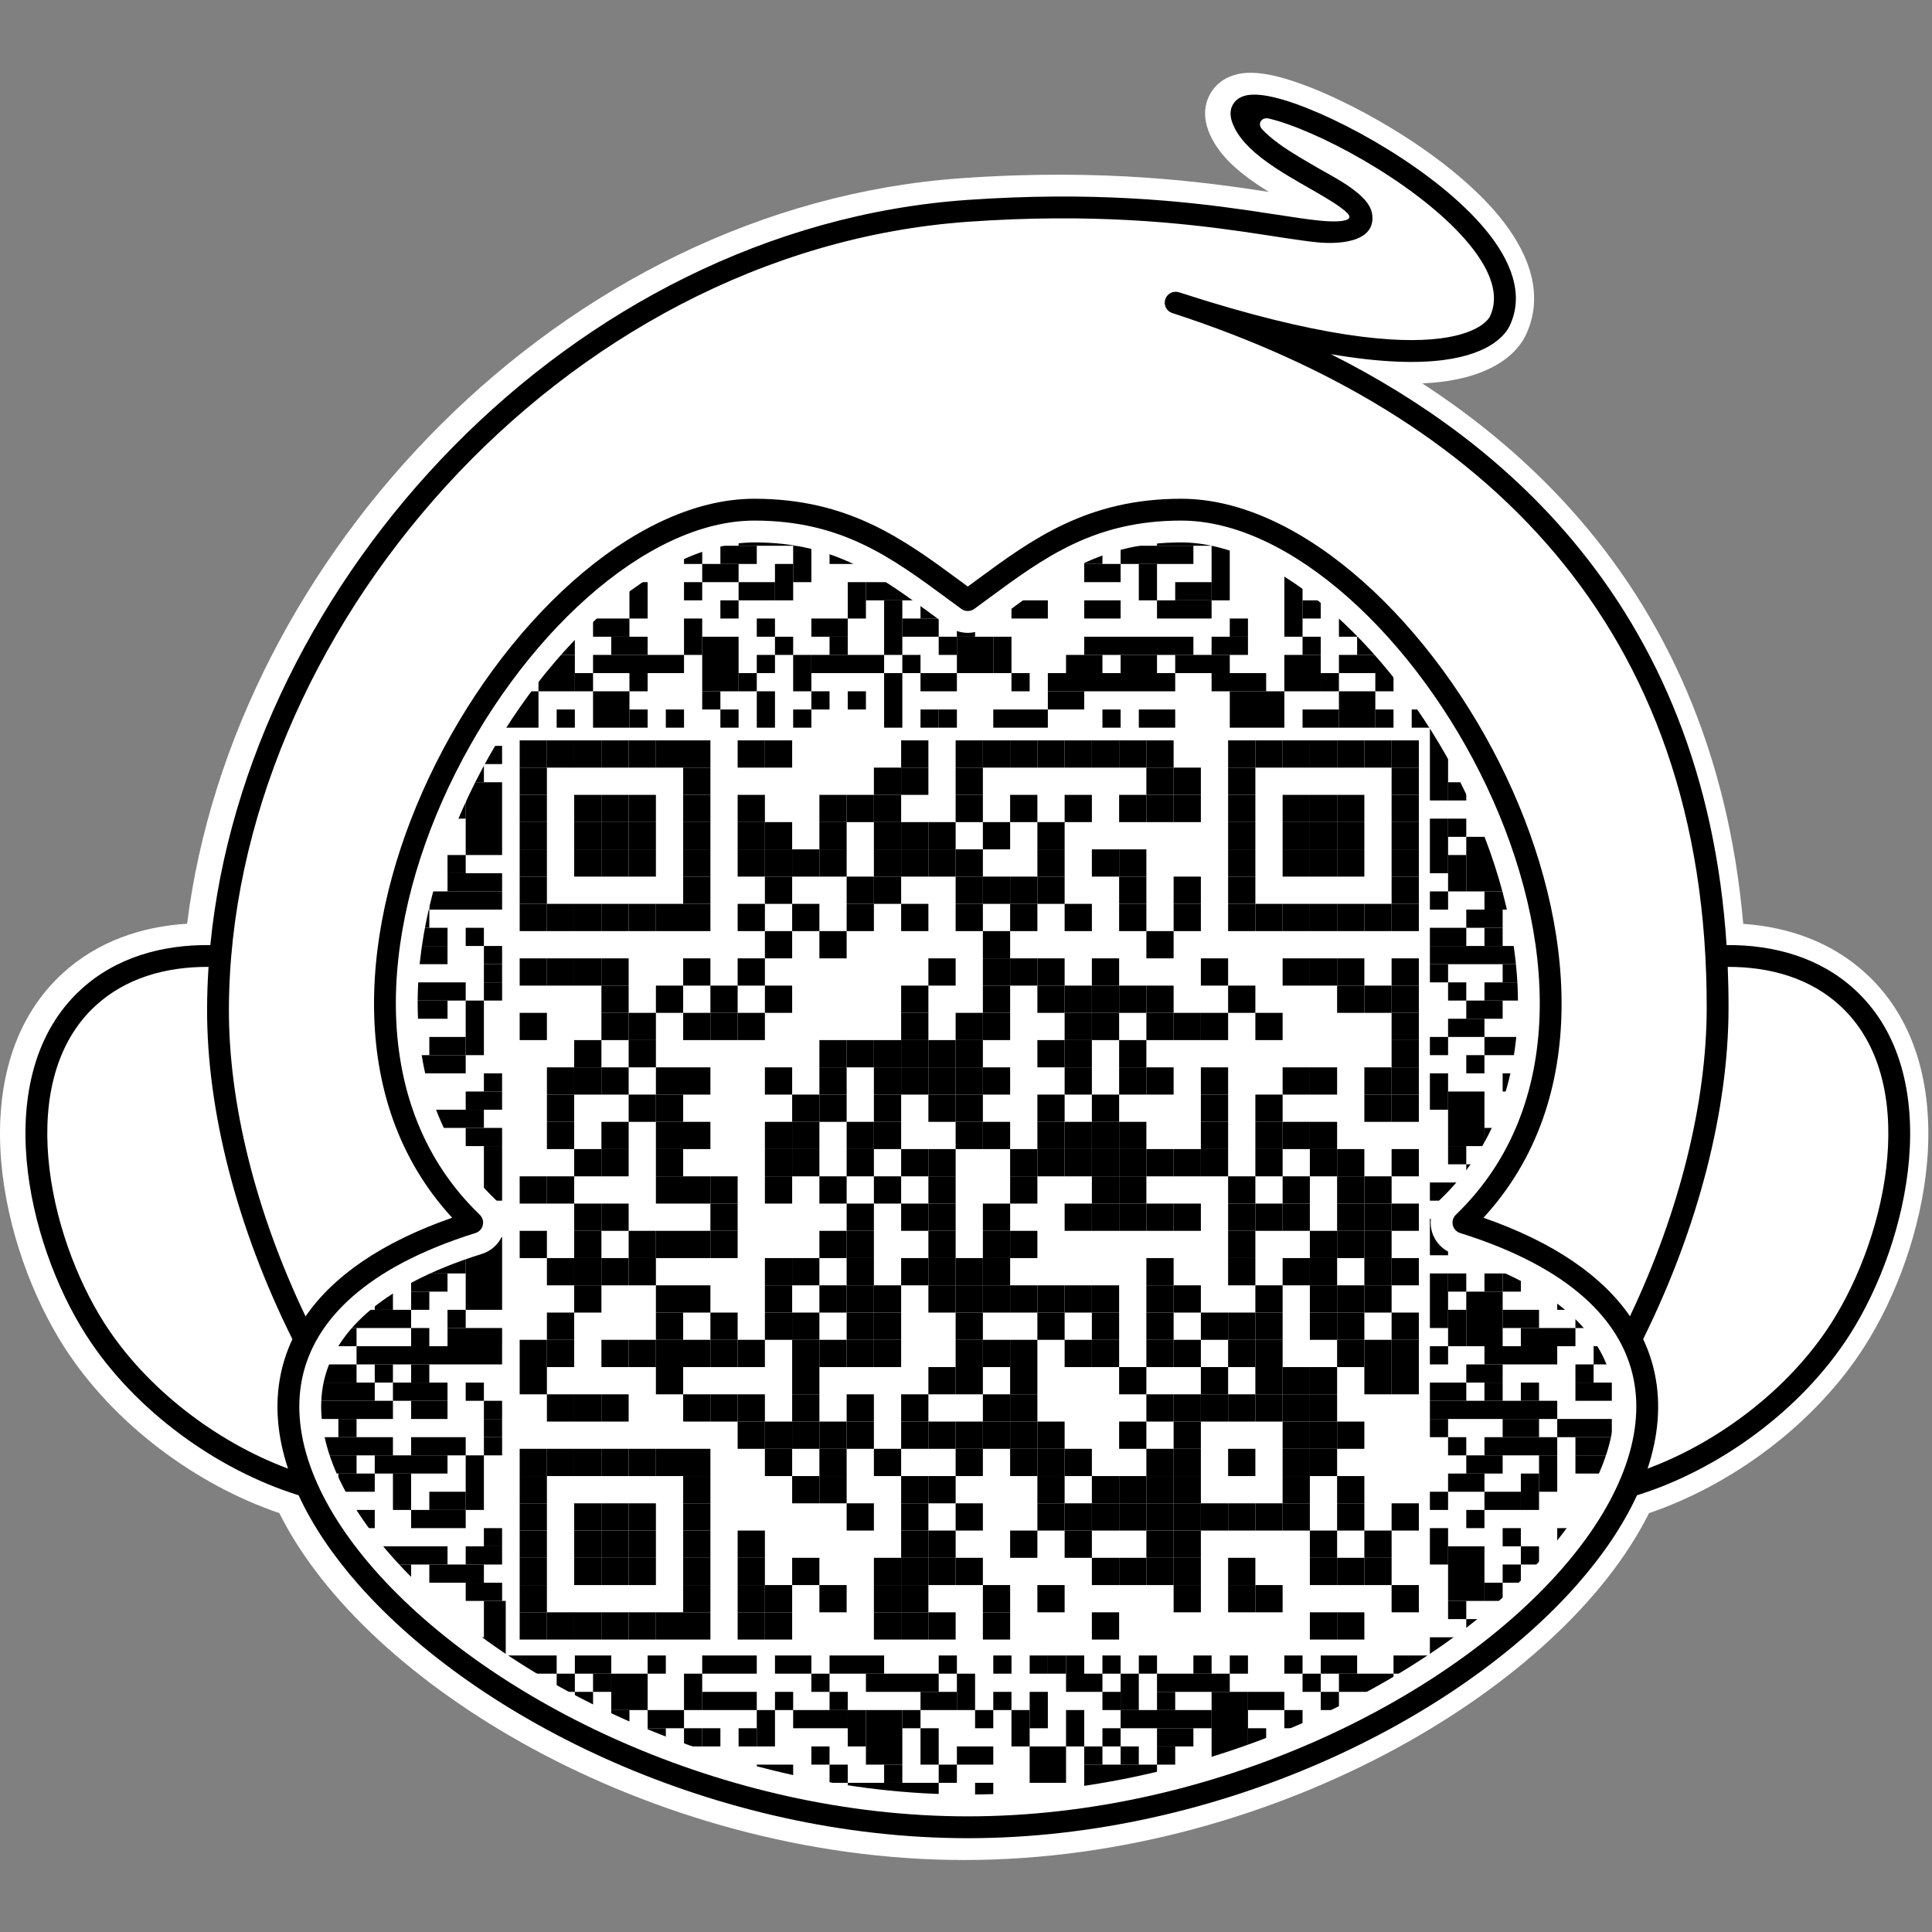 <?xml version="1.0" encoding="UTF-8" standalone="no"?><!DOCTYPE svg PUBLIC "-//W3C//DTD SVG 1.1//EN" "http://www.w3.org/Graphics/SVG/1.1/DTD/svg11.dtd"><svg width="100%" height="100%" viewBox="0 0 531 531" version="1.1" xmlns="http://www.w3.org/2000/svg" xmlns:xlink="http://www.w3.org/1999/xlink" xml:space="preserve" xmlns:serif="http://www.serif.com/" style="fill-rule:evenodd;clip-rule:evenodd;stroke-linejoin:round;stroke-miterlimit:2;"><rect x="0" y="0" width="531" height="531" fill="#808080" stroke="none"/><path d="M419.337,92.124c5.788,-12.132 -0.294,-24.147 -7.267,-32.636c-7.324,-8.915 -18.055,-17.126 -28.528,-23.58c-10.499,-6.471 -21.528,-11.66 -29.926,-14.173c-3.83,-1.146 -8.576,-2.207 -12.679,-1.515c-2.162,0.364 -5.9,1.532 -8.179,5.334c-2.301,3.838 -1.558,7.752 -0.777,9.981c2.056,5.875 6.804,10.182 10.759,13.153c1.905,1.43 3.958,2.786 6.004,4.054c-17.535,-2.686 -44.958,-6.546 -84.379,-3.775c-110.357,7.764 -200.338,104.297 -212.938,204.912c-12.465,0.768 -24.612,4.816 -34.263,13.676c-14.72,13.514 -18.392,33.321 -16.833,51.685c1.568,18.465 8.497,37.199 17.277,50.923c13.58,21.229 36.359,37.97 59.166,45.709c12.046,24.134 37.562,47.296 69.354,64.601c33.68,18.332 75.55,30.74 118.869,30.74c43.319,0 85.188,-12.408 118.869,-30.74c31.792,-17.305 57.307,-40.467 69.354,-64.601c22.807,-7.739 45.587,-24.48 59.166,-45.709c8.78,-13.724 15.709,-32.458 17.277,-50.923c1.559,-18.364 -2.112,-38.171 -16.832,-51.686c-9.51,-8.73 -21.444,-12.787 -33.716,-13.639c-4.123,-47.349 -21.273,-84.92 -47.504,-114.074c-11.923,-13.251 -25.638,-24.673 -40.709,-34.461c1.976,-0.093 3.814,-0.255 5.523,-0.474c15.006,-1.927 20.87,-8.49 22.912,-12.782Z" style="fill:#fff;"/><g><rect x="188" y="150" width="5" height="5" style="fill-rule:nonzero;"/><rect x="222.997" y="180" width="20" height="5" style="fill-rule:nonzero;"/><rect x="138" y="190" width="10" height="10" style="fill-rule:nonzero;"/><rect x="192.997" y="175" width="10" height="15" style="fill-rule:nonzero;"/><rect x="162.997" y="190" width="10" height="10" style="fill-rule:nonzero;"/><rect x="147.997" y="180" width="10" height="10" style="fill-rule:nonzero;"/><rect x="127.997" y="215" width="10" height="20" style="fill-rule:nonzero;"/><rect x="202.997" y="145" width="20" height="5" style="fill-rule:nonzero;"/><rect x="197.997" y="165" width="5" height="5" style="fill-rule:nonzero;"/><rect x="207.997" y="170" width="5" height="5" style="fill-rule:nonzero;"/><rect x="212.997" y="175" width="5" height="5" style="fill-rule:nonzero;"/><rect x="227.997" y="175" width="5" height="5" style="fill-rule:nonzero;"/><rect x="207.997" y="180" width="5" height="5" style="fill-rule:nonzero;"/><rect x="202.997" y="185" width="5" height="5" style="fill-rule:nonzero;"/><rect x="192.997" y="190" width="5" height="5" style="fill-rule:nonzero;"/><rect x="187.997" y="170" width="5" height="10" style="fill-rule:nonzero;"/><rect x="172.997" y="160" width="5" height="10" style="fill-rule:nonzero;"/><rect x="197.997" y="195" width="5" height="5" style="fill-rule:nonzero;"/><rect x="217.997" y="195" width="5" height="5" style="fill-rule:nonzero;"/><rect x="222.997" y="190" width="5" height="5" style="fill-rule:nonzero;"/><rect x="232.997" y="190" width="5" height="5" style="fill-rule:nonzero;"/><rect x="257.997" y="175" width="5" height="5" style="fill-rule:nonzero;"/><rect x="262.997" y="170" width="5" height="5" style="fill-rule:nonzero;"/><rect x="252.997" y="195" width="5" height="5" style="fill-rule:nonzero;"/><rect x="172.997" y="185" width="5" height="5" style="fill-rule:nonzero;"/><rect x="152.997" y="175" width="5" height="5" style="fill-rule:nonzero;"/><rect x="157.997" y="185" width="5" height="5" style="fill-rule:nonzero;"/><rect x="167.997" y="175" width="10" height="5" style="fill-rule:nonzero;"/><rect x="162.997" y="180" width="25" height="5" style="fill-rule:nonzero;"/><rect x="247.997" y="180" width="5" height="5" style="fill-rule:nonzero;"/><rect x="152.997" y="195" width="5" height="5" style="fill-rule:nonzero;"/><rect x="132.997" y="205" width="5" height="5" style="fill-rule:nonzero;"/><rect x="172.997" y="195" width="5" height="5" style="fill-rule:nonzero;"/><rect x="187.997" y="160" width="5" height="5" style="fill-rule:nonzero;"/><rect x="113" y="255" width="10" height="5" style="fill-rule:nonzero;"/><rect x="118" y="245" width="20" height="5" style="fill-rule:nonzero;"/><rect x="123" y="240" width="15" height="5" style="fill-rule:nonzero;"/><rect x="122.997" y="235" width="5" height="5" style="fill-rule:nonzero;"/><rect x="127.997" y="255" width="5" height="5" style="fill-rule:nonzero;"/><rect x="123" y="220" width="5" height="5" style="fill-rule:nonzero;"/><rect x="128" y="210" width="5" height="5" style="fill-rule:nonzero;"/><rect x="112.997" y="250" width="5" height="5" style="fill-rule:nonzero;"/><rect x="197.997" y="150" width="10" height="5" style="fill-rule:nonzero;"/><rect x="192.997" y="155" width="10" height="5" style="fill-rule:nonzero;"/><rect x="162.997" y="170" width="10" height="5" style="fill-rule:nonzero;"/><rect x="222.997" y="170" width="10" height="5" style="fill-rule:nonzero;"/><rect x="202.997" y="160" width="10" height="5" style="fill-rule:nonzero;"/><rect x="227.997" y="150" width="10" height="5" style="fill-rule:nonzero;"/><rect x="252.997" y="165" width="10" height="5" style="fill-rule:nonzero;"/><rect x="252.997" y="185" width="10" height="5" style="fill-rule:nonzero;"/><rect x="247.997" y="170" width="10" height="5" style="fill-rule:nonzero;"/><rect x="237.997" y="160" width="15" height="5" style="fill-rule:nonzero;"/><rect x="217.997" y="150" width="5" height="10" style="fill-rule:nonzero;"/><rect x="212.997" y="155" width="5" height="10" style="fill-rule:nonzero;"/><rect x="232.997" y="160" width="5" height="10" style="fill-rule:nonzero;"/><rect x="242.997" y="185" width="5" height="15" style="fill-rule:nonzero;"/><rect x="258" y="195" width="5" height="5" style="fill-rule:nonzero;"/><rect x="242.997" y="165" width="5" height="15" style="fill-rule:nonzero;"/><rect x="217.997" y="180" width="5" height="10" style="fill-rule:nonzero;"/><rect x="208" y="190" width="5" height="10" style="fill-rule:nonzero;"/><rect x="183" y="195" width="5" height="5" style="fill-rule:nonzero;"/><rect x="262.997" y="175" width="10" height="10" style="fill-rule:nonzero;"/><rect x="297.997" y="175" width="30" height="5" style="fill-rule:nonzero;"/><rect x="287.997" y="185" width="35" height="5" style="fill-rule:nonzero;"/><rect x="272.997" y="195" width="15" height="5" style="fill-rule:nonzero;"/><rect x="338" y="190" width="15" height="10" style="fill-rule:nonzero;"/><rect x="367.997" y="190" width="10" height="10" style="fill-rule:nonzero;"/><rect x="352.997" y="180" width="10" height="10" style="fill-rule:nonzero;"/><rect x="402.997" y="230" width="10" height="15" style="fill-rule:nonzero;"/><rect x="353" y="155" width="5" height="20" style="fill-rule:nonzero;"/><rect x="377.997" y="185" width="5" height="5" style="fill-rule:nonzero;"/><rect x="357.997" y="175" width="5" height="5" style="fill-rule:nonzero;"/><rect x="362.997" y="185" width="5" height="5" style="fill-rule:nonzero;"/><rect x="373" y="175" width="5" height="5" style="fill-rule:nonzero;"/><rect x="368" y="180" width="15" height="5" style="fill-rule:nonzero;"/><rect x="358" y="195" width="10" height="5" style="fill-rule:nonzero;"/><rect x="332.997" y="175" width="10" height="5" style="fill-rule:nonzero;"/><rect x="337.997" y="170" width="5" height="5" style="fill-rule:nonzero;"/><rect x="377.997" y="195" width="5" height="5" style="fill-rule:nonzero;"/><rect x="287.997" y="190" width="10" height="5" style="fill-rule:nonzero;"/><rect x="292.997" y="180" width="10" height="5" style="fill-rule:nonzero;"/><rect x="307.997" y="180" width="10" height="5" style="fill-rule:nonzero;"/><rect x="322.997" y="180" width="15" height="5" style="fill-rule:nonzero;"/><rect x="332.997" y="185" width="15" height="5" style="fill-rule:nonzero;"/><rect x="302.997" y="195" width="5" height="5" style="fill-rule:nonzero;"/><rect x="277.997" y="185" width="5" height="5" style="fill-rule:nonzero;"/><rect x="357.997" y="165" width="5" height="5" style="fill-rule:nonzero;"/><rect x="402.997" y="250" width="10" height="5" style="fill-rule:nonzero;"/><rect x="393" y="255" width="10" height="5" style="fill-rule:nonzero;"/><rect x="407.997" y="255" width="5" height="5" style="fill-rule:nonzero;"/><rect x="397.997" y="225" width="5" height="5" style="fill-rule:nonzero;"/><rect x="393" y="245" width="5" height="5" style="fill-rule:nonzero;"/><rect x="408" y="245" width="10" height="5" style="fill-rule:nonzero;"/><rect x="397.997" y="235" width="5" height="10" style="fill-rule:nonzero;"/><rect x="392.997" y="225" width="5" height="15" style="fill-rule:nonzero;"/><rect x="312.997" y="195" width="10" height="5" style="fill-rule:nonzero;"/><rect x="277.997" y="165" width="10" height="5" style="fill-rule:nonzero;"/><rect x="297.997" y="165" width="10" height="5" style="fill-rule:nonzero;"/><rect x="317.997" y="165" width="15" height="5" style="fill-rule:nonzero;"/><rect x="322.997" y="160" width="10" height="5" style="fill-rule:nonzero;"/><rect x="297.997" y="155" width="10" height="5" style="fill-rule:nonzero;"/><rect x="298" y="150" width="5" height="5" style="fill-rule:nonzero;"/><rect x="317.997" y="145" width="15" height="5" style="fill-rule:nonzero;"/><rect x="312.997" y="155" width="5" height="10" style="fill-rule:nonzero;"/><rect x="332.997" y="150" width="5" height="15" style="fill-rule:nonzero;"/><rect x="307.997" y="150" width="20" height="5" style="fill-rule:nonzero;"/><rect x="368" y="170" width="5" height="5" style="fill-rule:nonzero;"/><rect x="398" y="215" width="5" height="5" style="fill-rule:nonzero;"/><rect x="393" y="200" width="5" height="20" style="fill-rule:nonzero;"/><rect x="272.997" y="175" width="5" height="10" style="fill-rule:nonzero;"/><rect x="388" y="195" width="5" height="5" style="fill-rule:nonzero;"/><rect x="132.997" y="265" width="5" height="5" style="fill-rule:nonzero;"/><rect x="112.997" y="260" width="10" height="5" style="fill-rule:nonzero;"/><rect x="133" y="260" width="5" height="5" style="fill-rule:nonzero;"/><rect x="133" y="315" width="5" height="15" style="fill-rule:nonzero;"/><rect x="128" y="340" width="10" height="20" style="fill-rule:nonzero;"/><rect x="127.997" y="300" width="10" height="5" style="fill-rule:nonzero;"/><rect x="132.997" y="295" width="5" height="5" style="fill-rule:nonzero;"/><rect x="112.997" y="355" width="5" height="5" style="fill-rule:nonzero;"/><rect x="102.997" y="355" width="5" height="5" style="fill-rule:nonzero;"/><rect x="92.997" y="365" width="5" height="5" style="fill-rule:nonzero;"/><rect x="112.997" y="350" width="10" height="5" style="fill-rule:nonzero;"/><rect x="117.997" y="305" width="15" height="5" style="fill-rule:nonzero;"/><rect x="128" y="310" width="10" height="5" style="fill-rule:nonzero;"/><rect x="107.997" y="380" width="15" height="5" style="fill-rule:nonzero;"/><rect x="97.997" y="370" width="40" height="5" style="fill-rule:nonzero;"/><rect x="123" y="365" width="15" height="5" style="fill-rule:nonzero;"/><rect x="88" y="380" width="15" height="5" style="fill-rule:nonzero;"/><rect x="87.997" y="375" width="10" height="5" style="fill-rule:nonzero;"/><rect x="112.997" y="365" width="5" height="5" style="fill-rule:nonzero;"/><rect x="122.997" y="360" width="5" height="5" style="fill-rule:nonzero;"/><rect x="127.997" y="380" width="5" height="5" style="fill-rule:nonzero;"/><rect x="118" y="345" width="10" height="5" style="fill-rule:nonzero;"/><rect x="92.997" y="360" width="20" height="5" style="fill-rule:nonzero;"/><rect x="102.997" y="375" width="5" height="5" style="fill-rule:nonzero;"/><rect x="112.997" y="375" width="5" height="5" style="fill-rule:nonzero;"/><rect x="112.997" y="290" width="15" height="5" style="fill-rule:nonzero;"/><rect x="117.997" y="285" width="10" height="5" style="fill-rule:nonzero;"/><rect x="133" y="270" width="5" height="5" style="fill-rule:nonzero;"/><rect x="112.997" y="270" width="15" height="5" style="fill-rule:nonzero;"/><rect x="127.997" y="275" width="5" height="15" style="fill-rule:nonzero;"/><rect x="113" y="275" width="10" height="5" style="fill-rule:nonzero;"/><rect x="88" y="385" width="20" height="5" style="fill-rule:nonzero;"/><rect x="92.997" y="390" width="5" height="5" style="fill-rule:nonzero;"/><rect x="132.997" y="390" width="5" height="5" style="fill-rule:nonzero;"/><rect x="112.997" y="385" width="10" height="5" style="fill-rule:nonzero;"/><rect x="133" y="385" width="5" height="5" style="fill-rule:nonzero;"/><rect x="103" y="425" width="20" height="5" style="fill-rule:nonzero;"/><rect x="133" y="440" width="6" height="15" style="fill-rule:nonzero;"/><rect x="167.997" y="460" width="10" height="10" style="fill-rule:nonzero;"/><rect x="158" y="455" width="10" height="5" style="fill-rule:nonzero;"/><rect x="237.997" y="470" width="10" height="15" style="fill-rule:nonzero;"/><rect x="177.997" y="455" width="5" height="5" style="fill-rule:nonzero;"/><rect x="227.997" y="465" width="5" height="5" style="fill-rule:nonzero;"/><rect x="127.997" y="425" width="10" height="5" style="fill-rule:nonzero;"/><rect x="132.997" y="420" width="5" height="5" style="fill-rule:nonzero;"/><rect x="138" y="455" width="15" height="5" style="fill-rule:nonzero;"/><rect x="132.997" y="455" width="5" height="5" style="fill-rule:nonzero;"/><rect x="152.997" y="460" width="5" height="5" style="fill-rule:nonzero;"/><rect x="162.997" y="460" width="5" height="5" style="fill-rule:nonzero;"/><rect x="167.997" y="470" width="5" height="5" style="fill-rule:nonzero;"/><rect x="158" y="465" width="5" height="5" style="fill-rule:nonzero;"/><rect x="127.997" y="450" width="5" height="5" style="fill-rule:nonzero;"/><rect x="108" y="430" width="5" height="5" style="fill-rule:nonzero;"/><rect x="117.997" y="430" width="15" height="5" style="fill-rule:nonzero;"/><rect x="128" y="435" width="10" height="5" style="fill-rule:nonzero;"/><rect x="267.997" y="470" width="5" height="5" style="fill-rule:nonzero;"/><rect x="267.997" y="490" width="5" height="5" style="fill-rule:nonzero;"/><rect x="207.997" y="485" width="10" height="5" style="fill-rule:nonzero;"/><rect x="257.997" y="485" width="5" height="5" style="fill-rule:nonzero;"/><rect x="227.997" y="485" width="5" height="5" style="fill-rule:nonzero;"/><rect x="242.997" y="485" width="5" height="5" style="fill-rule:nonzero;"/><rect x="247.997" y="470" width="5" height="5" style="fill-rule:nonzero;"/><rect x="222.997" y="480" width="5" height="5" style="fill-rule:nonzero;"/><rect x="192.997" y="475" width="5" height="5" style="fill-rule:nonzero;"/><rect x="177.997" y="470" width="10" height="5" style="fill-rule:nonzero;"/><rect x="178" y="475" width="5" height="5" style="fill-rule:nonzero;"/><rect x="232.997" y="490" width="25" height="5" style="fill-rule:nonzero;"/><rect x="212.997" y="465" width="5" height="5" style="fill-rule:nonzero;"/><rect x="202.997" y="475" width="5" height="5" style="fill-rule:nonzero;"/><rect x="207.997" y="470" width="5" height="10" style="fill-rule:nonzero;"/><rect x="188" y="475" width="5" height="5" style="fill-rule:nonzero;"/><rect x="222.997" y="460" width="5" height="5" style="fill-rule:nonzero;"/><rect x="98" y="415" width="5" height="5" style="fill-rule:nonzero;"/><rect x="112.997" y="415" width="15" height="5" style="fill-rule:nonzero;"/><rect x="117.997" y="410" width="10" height="5" style="fill-rule:nonzero;"/><rect x="133" y="395" width="5" height="5" style="fill-rule:nonzero;"/><rect x="92.997" y="405" width="10" height="5" style="fill-rule:nonzero;"/><rect x="88" y="400" width="10" height="5" style="fill-rule:nonzero;"/><rect x="112.997" y="395" width="15" height="5" style="fill-rule:nonzero;"/><rect x="107.997" y="405" width="5" height="10" style="fill-rule:nonzero;"/><rect x="127.997" y="400" width="5" height="15" style="fill-rule:nonzero;"/><rect x="87.997" y="395" width="20" height="5" style="fill-rule:nonzero;"/><rect x="102.997" y="400" width="20" height="5" style="fill-rule:nonzero;"/><rect x="262.997" y="480" width="10" height="5" style="fill-rule:nonzero;"/><rect x="252.997" y="465" width="10" height="5" style="fill-rule:nonzero;"/><rect x="237.997" y="460" width="20" height="5" style="fill-rule:nonzero;"/><rect x="227.997" y="455" width="15" height="5" style="fill-rule:nonzero;"/><rect x="217.997" y="470" width="15" height="5" style="fill-rule:nonzero;"/><rect x="212.997" y="455" width="10" height="5" style="fill-rule:nonzero;"/><rect x="192.997" y="455" width="15" height="5" style="fill-rule:nonzero;"/><rect x="192.997" y="465" width="15" height="5" style="fill-rule:nonzero;"/><rect x="252.997" y="475" width="5" height="10" style="fill-rule:nonzero;"/><rect x="187.997" y="460" width="5" height="10" style="fill-rule:nonzero;"/><rect x="232.997" y="470" width="5" height="10" style="fill-rule:nonzero;"/><rect x="262.997" y="460" width="5" height="10" style="fill-rule:nonzero;"/><rect x="258" y="455" width="5" height="5" style="fill-rule:nonzero;"/><rect x="393" y="265" width="5" height="5" style="fill-rule:nonzero;"/><rect x="412.997" y="265" width="10" height="5" style="fill-rule:nonzero;"/><rect x="393" y="260" width="25" height="5" style="fill-rule:nonzero;"/><rect x="397.997" y="300" width="10" height="15" style="fill-rule:nonzero;"/><rect x="402.997" y="355" width="10" height="15" style="fill-rule:nonzero;"/><rect x="408" y="270" width="10" height="5" style="fill-rule:nonzero;"/><rect x="402.997" y="290" width="5" height="5" style="fill-rule:nonzero;"/><rect x="412.997" y="295" width="5" height="5" style="fill-rule:nonzero;"/><rect x="417.997" y="300" width="5" height="5" style="fill-rule:nonzero;"/><rect x="412.997" y="305" width="5" height="5" style="fill-rule:nonzero;"/><rect x="407.997" y="310" width="5" height="5" style="fill-rule:nonzero;"/><rect x="397.997" y="315" width="5" height="5" style="fill-rule:nonzero;"/><rect x="392.997" y="295" width="5" height="10" style="fill-rule:nonzero;"/><rect x="402.997" y="320" width="5" height="5" style="fill-rule:nonzero;"/><rect x="397.997" y="270" width="5" height="5" style="fill-rule:nonzero;"/><rect x="392.997" y="285" width="5" height="5" style="fill-rule:nonzero;"/><rect x="432.997" y="375" width="5" height="5" style="fill-rule:nonzero;"/><rect x="438" y="370" width="5" height="5" style="fill-rule:nonzero;"/><rect x="417.997" y="365" width="15" height="5" style="fill-rule:nonzero;"/><rect x="412.997" y="360" width="10" height="5" style="fill-rule:nonzero;"/><rect x="402.997" y="375" width="10" height="5" style="fill-rule:nonzero;"/><rect x="393" y="380" width="10" height="5" style="fill-rule:nonzero;"/><rect x="432.997" y="360" width="5" height="5" style="fill-rule:nonzero;"/><rect x="427.997" y="355" width="5" height="5" style="fill-rule:nonzero;"/><rect x="407.997" y="380" width="5" height="5" style="fill-rule:nonzero;"/><rect x="417.997" y="380" width="5" height="5" style="fill-rule:nonzero;"/><rect x="397.997" y="350" width="5" height="5" style="fill-rule:nonzero;"/><rect x="393" y="370" width="5" height="5" style="fill-rule:nonzero;"/><rect x="407.997" y="370" width="20" height="5" style="fill-rule:nonzero;"/><rect x="433" y="380" width="10" height="5" style="fill-rule:nonzero;"/><rect x="407.997" y="350" width="5" height="5" style="fill-rule:nonzero;"/><rect x="413" y="350" width="5" height="5" style="fill-rule:nonzero;"/><rect x="397.997" y="360" width="5" height="10" style="fill-rule:nonzero;"/><rect x="392.997" y="350" width="5" height="15" style="fill-rule:nonzero;"/><rect x="402.997" y="275" width="10" height="5" style="fill-rule:nonzero;"/><rect x="397.997" y="280" width="10" height="5" style="fill-rule:nonzero;"/><rect x="407.997" y="285" width="10" height="5" style="fill-rule:nonzero;"/><rect x="392.997" y="325" width="10" height="5" style="fill-rule:nonzero;"/><rect x="392.997" y="335" width="5" height="10" style="fill-rule:nonzero;"/><rect x="393" y="390" width="5" height="5" style="fill-rule:nonzero;"/><rect x="412.997" y="390" width="10" height="5" style="fill-rule:nonzero;"/><rect x="428" y="390" width="15" height="5" style="fill-rule:nonzero;"/><rect x="393" y="385" width="35" height="5" style="fill-rule:nonzero;"/><rect x="397.997" y="425" width="10" height="15" style="fill-rule:nonzero;"/><rect x="363" y="455" width="10" height="5" style="fill-rule:nonzero;"/><rect x="333" y="465" width="10" height="20" style="fill-rule:nonzero;"/><rect x="407.997" y="395" width="20" height="5" style="fill-rule:nonzero;"/><rect x="433" y="395" width="10" height="5" style="fill-rule:nonzero;"/><rect x="402.997" y="415" width="5" height="5" style="fill-rule:nonzero;"/><rect x="412.997" y="420" width="5" height="5" style="fill-rule:nonzero;"/><rect x="417.997" y="425" width="5" height="5" style="fill-rule:nonzero;"/><rect x="412.997" y="430" width="5" height="5" style="fill-rule:nonzero;"/><rect x="407.997" y="435" width="5" height="5" style="fill-rule:nonzero;"/><rect x="397.997" y="440" width="5" height="5" style="fill-rule:nonzero;"/><rect x="392.997" y="420" width="5" height="10" style="fill-rule:nonzero;"/><rect x="402.997" y="445" width="5" height="5" style="fill-rule:nonzero;"/><rect x="383" y="455" width="10" height="5" style="fill-rule:nonzero;"/><rect x="352.997" y="455" width="5" height="5" style="fill-rule:nonzero;"/><rect x="337.997" y="455" width="5" height="5" style="fill-rule:nonzero;"/><rect x="342.997" y="475" width="5" height="5" style="fill-rule:nonzero;"/><rect x="357.997" y="460" width="5" height="5" style="fill-rule:nonzero;"/><rect x="368" y="460" width="15" height="5" style="fill-rule:nonzero;"/><rect x="363" y="465" width="5" height="5" style="fill-rule:nonzero;"/><rect x="352.997" y="470" width="5" height="5" style="fill-rule:nonzero;"/><rect x="317.997" y="480" width="5" height="5" style="fill-rule:nonzero;"/><rect x="307.997" y="480" width="5" height="5" style="fill-rule:nonzero;"/><rect x="297.997" y="480" width="5" height="5" style="fill-rule:nonzero;"/><rect x="297.997" y="490" width="5" height="5" style="fill-rule:nonzero;"/><rect x="317.997" y="465" width="5" height="5" style="fill-rule:nonzero;"/><rect x="307.997" y="460" width="5" height="10" style="fill-rule:nonzero;"/><rect x="313" y="455" width="5" height="5" style="fill-rule:nonzero;"/><rect x="292.997" y="455" width="5" height="10" style="fill-rule:nonzero;"/><rect x="283" y="455" width="5" height="5" style="fill-rule:nonzero;"/><rect x="273" y="455" width="5" height="5" style="fill-rule:nonzero;"/><rect x="317.997" y="475" width="10" height="5" style="fill-rule:nonzero;"/><rect x="327.997" y="455" width="5" height="5" style="fill-rule:nonzero;"/><rect x="287.997" y="455" width="5" height="5" style="fill-rule:nonzero;"/><rect x="297.997" y="460" width="5" height="5" style="fill-rule:nonzero;"/><rect x="302.997" y="455" width="5" height="5" style="fill-rule:nonzero;"/><rect x="397.997" y="395" width="5" height="5" style="fill-rule:nonzero;"/><rect x="392.997" y="410" width="5" height="5" style="fill-rule:nonzero;"/><rect x="272.997" y="465" width="5" height="5" style="fill-rule:nonzero;"/><rect x="342.997" y="465" width="10" height="5" style="fill-rule:nonzero;"/><rect x="307.997" y="470" width="25" height="5" style="fill-rule:nonzero;"/><rect x="297.997" y="485" width="20" height="5" style="fill-rule:nonzero;"/><rect x="317.997" y="460" width="20" height="5" style="fill-rule:nonzero;"/><rect x="302.997" y="475" width="5" height="5" style="fill-rule:nonzero;"/><rect x="302.997" y="465" width="5" height="5" style="fill-rule:nonzero;"/><rect x="402.997" y="400" width="10" height="5" style="fill-rule:nonzero;"/><rect x="397.997" y="405" width="10" height="5" style="fill-rule:nonzero;"/><rect x="428" y="420" width="5" height="5" style="fill-rule:nonzero;"/><rect x="407.997" y="410" width="10" height="5" style="fill-rule:nonzero;"/><rect x="432.997" y="400" width="10" height="5" style="fill-rule:nonzero;"/><rect x="392.997" y="450" width="10" height="5" style="fill-rule:nonzero;"/><rect x="277.997" y="470" width="5" height="10" style="fill-rule:nonzero;"/><rect x="282.997" y="465" width="5" height="10" style="fill-rule:nonzero;"/><rect x="292.997" y="470" width="5" height="10" style="fill-rule:nonzero;"/><rect x="282.997" y="480" width="10" height="10" style="fill-rule:nonzero;"/><rect x="422.997" y="400" width="5" height="10" style="fill-rule:nonzero;"/><rect x="417.997" y="405" width="5" height="10" style="fill-rule:nonzero;"/></g><path d="M124.274,334.689c-28.252,9.843 -43.354,24.97 -47.094,42.894c-3.906,18.714 4.867,39.226 21.339,57.923c32.976,37.431 98.561,69.71 167.478,69.71c68.917,0 134.502,-32.279 167.478,-69.71c16.472,-18.697 25.244,-39.21 21.339,-57.923c-3.74,-17.924 -18.842,-33.051 -47.094,-42.894c29.802,-32.34 25.341,-80.868 6.31,-121.116c-9.908,-20.954 -23.885,-39.986 -39.484,-53.819c-15.553,-13.793 -33.023,-22.673 -49.882,-22.673c-25.859,0 -40.881,11.053 -56.244,22.355l-0.586,0.431c-0.612,0.45 -1.223,0.899 -1.837,1.35c-0.616,-0.452 -1.229,-0.903 -1.842,-1.354c-0.196,-0.144 -0.391,-0.287 -0.586,-0.431c-15.362,-11.301 -30.383,-22.351 -56.239,-22.351c-16.86,0 -34.329,8.88 -49.882,22.673c-15.599,13.833 -29.576,32.865 -39.484,53.819c-19.031,40.248 -23.492,88.776 6.31,121.116Zm8.196,9.93c3.035,-0.95 5.344,-3.43 6.073,-6.526c0.73,-3.095 -0.229,-6.346 -2.521,-8.551c-27.958,-26.891 -26.098,-70.893 -7.209,-110.84c9.29,-19.647 22.334,-37.322 36.597,-49.97c14.413,-12.781 29.151,-19.651 41.92,-19.651c21.91,0 34.162,9.011 49.715,20.449c1.194,0.879 2.409,1.772 3.648,2.676c3.16,2.305 7.448,2.305 10.609,-0.001c1.237,-0.902 2.449,-1.794 3.642,-2.671c15.554,-11.44 27.807,-20.453 49.72,-20.453c12.769,0 27.507,6.87 41.92,19.651c14.263,12.648 27.307,30.323 36.597,49.97c18.889,39.947 20.749,83.949 -7.209,110.84c-2.292,2.205 -3.251,5.456 -2.521,8.551c0.729,3.096 3.038,5.576 6.073,6.526c29.194,9.13 40.869,22.598 43.544,35.415c2.783,13.34 -3.222,30.088 -18.597,47.539c-30.563,34.693 -92.795,65.643 -158.474,65.643c-65.679,0 -127.911,-30.95 -158.474,-65.643c-15.375,-17.451 -21.38,-34.199 -18.597,-47.539c2.675,-12.817 14.35,-26.285 43.544,-35.415Z" style="fill:#fff;"/><path d="M82.072,410.963c-22.366,-6.935 -45.139,-23.284 -58.41,-44.031c-8.289,-12.956 -14.872,-30.762 -16.352,-48.196c-1.478,-17.401 2.104,-35 14.911,-46.758c9.638,-8.847 22.344,-12.393 35.587,-12.228c9.789,-99.841 98.862,-197.118 207.978,-204.795c34.348,-2.414 59.388,0.281 76.757,2.782c3.152,0.454 6.013,0.895 8.613,1.296c4.637,0.715 8.449,1.302 11.618,1.609c2.446,0.238 4.298,0.282 5.687,0.127c1.78,-0.2 3.363,-0.711 1.764,-2.275c-1.804,-1.764 -5.161,-3.776 -9.453,-6.238c-4.114,-2.36 -8.894,-5.035 -12.919,-7.985c-3.949,-2.894 -7.709,-6.424 -9.21,-10.718c-0.499,-1.423 -0.734,-3.251 0.261,-4.911c0.988,-1.648 2.679,-2.275 4.03,-2.502c2.628,-0.443 6.208,0.223 9.961,1.346c7.753,2.321 18.297,7.245 28.499,13.533c10.193,6.282 20.306,14.085 27.039,22.281c6.618,8.055 10.693,17.445 6.484,26.254c-1.041,2.183 -4.974,7.709 -18.298,9.409c-7.139,0.911 -17.049,0.741 -30.842,-1.632c25.599,12.89 48.179,29.576 66.08,50.779c24.172,28.63 39.672,65.33 42.684,111.636c13.114,-0.098 25.681,3.464 35.232,12.232c12.807,11.758 16.389,29.357 14.912,46.758c-1.481,17.434 -8.064,35.24 -16.353,48.196c-13.271,20.747 -36.044,37.096 -58.411,44.031c-3.838,8.327 -9.449,16.601 -16.446,24.543c-32.977,37.431 -98.562,69.71 -167.478,69.71c-68.916,-0 -134.502,-32.279 -167.479,-69.71c-6.996,-7.942 -12.607,-16.216 -16.446,-24.543Zm264.835,-375.412c-1.426,-1.532 -0.198,-3.451 1.84,-2.97c0.737,0.173 1.546,0.39 2.428,0.654c7.108,2.127 17.167,6.787 27.071,12.891c9.912,6.11 19.408,13.505 25.551,20.983c6.258,7.618 8.325,14.376 5.706,19.858l-0.002,0.005l-0.002,0.002c-0.063,0.137 -2.112,4.567 -13.64,6.038c-11.809,1.506 -33.251,-0.159 -71.57,-12.597l-0.242,-0.078l-0.002,-0.001c-1.576,-0.511 -3.267,0.351 -3.779,1.927c-0.512,1.575 0.35,3.267 1.925,3.779l0.255,0.083c42.005,13.666 78.681,34.888 104.827,65.856c26.158,30.982 41.954,71.929 41.805,125.373c-0.072,25.368 -7.241,55.247 -21.091,84.411c-7.569,-11.002 -20.805,-20.295 -40.268,-27.076c29.821,-32.359 25.324,-80.906 6.311,-121.116c-9.908,-20.954 -23.885,-39.986 -39.484,-53.819c-15.549,-13.789 -33.019,-22.673 -49.882,-22.673c-25.967,0 -41.17,11.222 -56.592,22.604c-0.691,0.51 -1.382,1.021 -2.075,1.53c-0.693,-0.509 -1.384,-1.019 -2.074,-1.529l-0.006,-0.004c-15.421,-11.381 -30.623,-22.601 -56.587,-22.601c-16.864,0 -34.333,8.884 -49.882,22.673c-15.6,13.833 -29.576,32.865 -39.484,53.819c-19.014,40.21 -23.511,88.757 6.31,121.116c-19.484,6.789 -32.728,16.095 -40.293,27.113c-13.843,-28.976 -21.134,-58.773 -21.065,-84.432c0.277,-102.695 91.032,-208.532 203.291,-216.43c33.794,-2.375 58.385,0.274 75.48,2.736c8.458,1.218 15.387,2.442 20.508,2.938c5.105,0.496 15.887,0.284 14.96,-7.564c-0.24,-2.026 -1.512,-3.649 -2.734,-4.845c-3.336,-3.262 -7.686,-5.449 -11.702,-7.749c-3.832,-2.251 -7.728,-4.392 -11.32,-7.024c-1.809,-1.326 -3.317,-2.62 -4.492,-3.881Zm-266.54,332.527c-15.313,-30.762 -23.526,-62.892 -23.451,-90.724c0.01,-3.868 0.145,-7.739 0.4,-11.609c-11.99,-0.074 -22.914,3.195 -31.037,10.653c-10.894,10.002 -14.386,25.393 -12.991,41.83c1.393,16.403 7.63,33.282 15.429,45.471c11.538,18.038 30.892,32.675 50.447,39.936c-2.929,-8.826 -3.744,-17.62 -1.985,-26.052c0.682,-3.267 1.741,-6.441 3.188,-9.505Zm372.463,35.558c19.555,-7.262 38.91,-21.899 50.448,-39.937c7.798,-12.189 14.035,-29.068 15.428,-45.471c1.396,-16.437 -2.096,-31.828 -12.991,-41.83c-8.082,-7.42 -18.936,-10.694 -30.857,-10.654c0.157,3.812 0.231,7.687 0.22,11.626c-0.078,27.491 -8.136,59.702 -23.467,90.673c1.455,3.076 2.519,6.26 3.203,9.54c1.76,8.432 0.945,17.226 -1.984,26.053Zm-320.967,-69.769c-30.76,-29.586 -27.775,-76.912 -8.475,-117.73c9.599,-20.3 23.11,-38.654 38.041,-51.894c14.981,-13.285 31.084,-21.162 45.901,-21.162c23.934,0 37.662,10.114 53.133,21.512l0.005,0.004c1.24,0.914 2.492,1.836 3.761,2.761c1.053,0.769 2.483,0.769 3.536,0c1.269,-0.925 2.52,-1.847 3.76,-2.76l0.001,-0.001c15.472,-11.4 29.201,-21.516 53.138,-21.516c14.816,0 30.92,7.877 45.901,21.162c14.931,13.24 28.441,31.594 38.04,51.894c19.301,40.818 22.285,88.144 -8.474,117.73c-0.764,0.735 -1.084,1.818 -0.84,2.85c0.243,1.032 1.012,1.859 2.024,2.175c30.194,9.444 44.317,24.057 47.626,39.917c3.345,16.033 -4.052,34.664 -19.968,52.731c-31.77,36.062 -95.678,67.676 -162.976,67.676c-67.298,0 -131.206,-31.614 -162.976,-67.676c-15.916,-18.067 -23.314,-36.698 -19.968,-52.731c3.309,-15.86 17.432,-30.473 47.626,-39.917c1.011,-0.316 1.781,-1.143 2.024,-2.175c0.243,-1.032 -0.076,-2.115 -0.84,-2.85Z"/><g id="CleanBites-QR" serif:id="CleanBites QR"><rect id="p" x="142.829" y="203.487" width="7.489" height="7.489"/><rect id="p1" serif:id="p" x="142.829" y="210.976" width="7.489" height="7.489"/><rect id="p2" serif:id="p" x="142.829" y="218.465" width="7.489" height="7.489"/><rect id="p3" serif:id="p" x="142.829" y="225.954" width="7.489" height="7.489"/><rect id="p4" serif:id="p" x="142.829" y="233.443" width="7.489" height="7.489"/><rect id="p5" serif:id="p" x="142.829" y="240.932" width="7.489" height="7.489"/><rect id="p6" serif:id="p" x="142.829" y="248.421" width="7.489" height="7.489"/><rect id="p7" serif:id="p" x="142.829" y="263.399" width="7.489" height="7.489"/><rect id="p8" serif:id="p" x="142.829" y="278.377" width="7.489" height="7.489"/><rect id="p9" serif:id="p" x="142.829" y="323.311" width="7.489" height="7.489"/><rect id="p10" serif:id="p" x="142.829" y="338.289" width="7.489" height="7.489"/><rect id="p11" serif:id="p" x="142.829" y="368.245" width="7.489" height="7.489"/><rect id="p12" serif:id="p" x="142.829" y="375.734" width="7.489" height="7.489"/><rect id="p13" serif:id="p" x="142.829" y="398.201" width="7.489" height="7.489"/><rect id="p14" serif:id="p" x="142.829" y="405.69" width="7.489" height="7.489"/><rect id="p15" serif:id="p" x="142.829" y="413.179" width="7.489" height="7.489"/><rect id="p16" serif:id="p" x="142.829" y="420.668" width="7.489" height="7.489"/><rect id="p17" serif:id="p" x="142.829" y="428.157" width="7.489" height="7.489"/><rect id="p18" serif:id="p" x="142.829" y="435.646" width="7.489" height="7.489"/><rect id="p19" serif:id="p" x="142.829" y="443.135" width="7.489" height="7.489"/><rect id="p20" serif:id="p" x="150.318" y="203.487" width="7.489" height="7.489"/><rect id="p21" serif:id="p" x="150.318" y="248.421" width="7.489" height="7.489"/><rect id="p22" serif:id="p" x="150.318" y="263.399" width="7.489" height="7.489"/><rect id="p23" serif:id="p" x="150.318" y="293.355" width="7.489" height="7.489"/><rect id="p24" serif:id="p" x="150.318" y="300.844" width="7.489" height="7.489"/><rect id="p25" serif:id="p" x="150.318" y="308.333" width="7.489" height="7.489"/><rect id="p26" serif:id="p" x="150.318" y="323.311" width="7.489" height="7.489"/><rect id="p27" serif:id="p" x="150.318" y="345.778" width="7.489" height="7.489"/><rect id="p28" serif:id="p" x="150.318" y="360.756" width="7.489" height="7.489"/><rect id="p29" serif:id="p" x="150.318" y="368.245" width="7.489" height="7.489"/><rect id="p30" serif:id="p" x="150.318" y="383.223" width="7.489" height="7.489"/><rect id="p31" serif:id="p" x="150.318" y="398.201" width="7.489" height="7.489"/><rect id="p32" serif:id="p" x="150.318" y="443.135" width="7.489" height="7.489"/><rect id="p33" serif:id="p" x="157.807" y="203.487" width="7.489" height="7.489"/><rect id="p34" serif:id="p" x="157.807" y="218.465" width="7.489" height="7.489"/><rect id="p35" serif:id="p" x="157.807" y="225.954" width="7.489" height="7.489"/><rect id="p36" serif:id="p" x="157.807" y="233.443" width="7.489" height="7.489"/><rect id="p37" serif:id="p" x="157.807" y="248.421" width="7.489" height="7.489"/><rect id="p38" serif:id="p" x="157.807" y="263.399" width="7.489" height="7.489"/><rect id="p39" serif:id="p" x="157.807" y="285.866" width="7.489" height="7.489"/><rect id="p40" serif:id="p" x="157.807" y="293.355" width="7.489" height="7.489"/><rect id="p41" serif:id="p" x="157.807" y="315.822" width="7.489" height="7.489"/><rect id="p42" serif:id="p" x="157.807" y="330.8" width="7.489" height="7.489"/><rect id="p43" serif:id="p" x="157.807" y="338.289" width="7.489" height="7.489"/><rect id="p44" serif:id="p" x="157.807" y="345.778" width="7.489" height="7.489"/><rect id="p45" serif:id="p" x="157.807" y="353.267" width="7.489" height="7.489"/><rect id="p46" serif:id="p" x="157.807" y="383.223" width="7.489" height="7.489"/><rect id="p47" serif:id="p" x="157.807" y="398.201" width="7.489" height="7.489"/><rect id="p48" serif:id="p" x="157.807" y="413.179" width="7.489" height="7.489"/><rect id="p49" serif:id="p" x="157.807" y="420.668" width="7.489" height="7.489"/><rect id="p50" serif:id="p" x="157.807" y="428.157" width="7.489" height="7.489"/><rect id="p51" serif:id="p" x="157.807" y="443.135" width="7.489" height="7.489"/><rect id="p52" serif:id="p" x="165.296" y="203.487" width="7.489" height="7.489"/><rect id="p53" serif:id="p" x="165.296" y="218.465" width="7.489" height="7.489"/><rect id="p54" serif:id="p" x="165.296" y="225.954" width="7.489" height="7.489"/><rect id="p55" serif:id="p" x="165.296" y="233.443" width="7.489" height="7.489"/><rect id="p56" serif:id="p" x="165.296" y="248.421" width="7.489" height="7.489"/><rect id="p57" serif:id="p" x="165.296" y="263.399" width="7.489" height="7.489"/><rect id="p58" serif:id="p" x="165.296" y="270.888" width="7.489" height="7.489"/><rect id="p59" serif:id="p" x="165.296" y="278.377" width="7.489" height="7.489"/><rect id="p60" serif:id="p" x="165.296" y="293.355" width="7.489" height="7.489"/><rect id="p61" serif:id="p" x="165.296" y="308.333" width="7.489" height="7.489"/><rect id="p62" serif:id="p" x="165.296" y="315.822" width="7.489" height="7.489"/><rect id="p63" serif:id="p" x="165.296" y="330.8" width="7.489" height="7.489"/><rect id="p64" serif:id="p" x="165.296" y="345.778" width="7.489" height="7.489"/><rect id="p65" serif:id="p" x="165.296" y="368.245" width="7.489" height="7.489"/><rect id="p66" serif:id="p" x="165.296" y="383.223" width="7.489" height="7.489"/><rect id="p67" serif:id="p" x="165.296" y="398.201" width="7.489" height="7.489"/><rect id="p68" serif:id="p" x="165.296" y="413.179" width="7.489" height="7.489"/><rect id="p69" serif:id="p" x="165.296" y="420.668" width="7.489" height="7.489"/><rect id="p70" serif:id="p" x="165.296" y="428.157" width="7.489" height="7.489"/><rect id="p71" serif:id="p" x="165.296" y="443.135" width="7.489" height="7.489"/><rect id="p72" serif:id="p" x="172.785" y="203.487" width="7.489" height="7.489"/><rect id="p73" serif:id="p" x="172.785" y="218.465" width="7.489" height="7.489"/><rect id="p74" serif:id="p" x="172.785" y="225.954" width="7.489" height="7.489"/><rect id="p75" serif:id="p" x="172.785" y="233.443" width="7.489" height="7.489"/><rect id="p76" serif:id="p" x="172.785" y="248.421" width="7.489" height="7.489"/><rect id="p77" serif:id="p" x="172.785" y="278.377" width="7.489" height="7.489"/><rect id="p78" serif:id="p" x="172.785" y="285.866" width="7.489" height="7.489"/><rect id="p79" serif:id="p" x="172.785" y="300.844" width="7.489" height="7.489"/><rect id="p80" serif:id="p" x="172.785" y="338.289" width="7.489" height="7.489"/><rect id="p81" serif:id="p" x="172.785" y="345.778" width="7.489" height="7.489"/><rect id="p82" serif:id="p" x="172.785" y="368.245" width="7.489" height="7.489"/><rect id="p83" serif:id="p" x="172.785" y="398.201" width="7.489" height="7.489"/><rect id="p84" serif:id="p" x="172.785" y="413.179" width="7.489" height="7.489"/><rect id="p85" serif:id="p" x="172.785" y="420.668" width="7.489" height="7.489"/><rect id="p86" serif:id="p" x="172.785" y="428.157" width="7.489" height="7.489"/><rect id="p87" serif:id="p" x="172.785" y="443.135" width="7.489" height="7.489"/><rect id="p88" serif:id="p" x="180.274" y="203.487" width="7.489" height="7.489"/><rect id="p89" serif:id="p" x="180.274" y="248.421" width="7.489" height="7.489"/><rect id="p90" serif:id="p" x="180.274" y="270.888" width="7.489" height="7.489"/><rect id="p91" serif:id="p" x="180.274" y="293.355" width="7.489" height="7.489"/><rect id="p92" serif:id="p" x="180.274" y="300.844" width="7.489" height="7.489"/><rect id="p93" serif:id="p" x="180.274" y="308.333" width="7.489" height="7.489"/><rect id="p94" serif:id="p" x="180.274" y="315.822" width="7.489" height="7.489"/><rect id="p95" serif:id="p" x="180.274" y="323.311" width="7.489" height="7.489"/><rect id="p96" serif:id="p" x="180.274" y="338.289" width="7.489" height="7.489"/><rect id="p97" serif:id="p" x="180.274" y="353.267" width="7.489" height="7.489"/><rect id="p98" serif:id="p" x="180.274" y="360.756" width="7.489" height="7.489"/><rect id="p99" serif:id="p" x="180.274" y="368.245" width="7.489" height="7.489"/><rect id="p100" serif:id="p" x="180.274" y="375.734" width="7.489" height="7.489"/><rect id="p101" serif:id="p" x="180.274" y="398.201" width="7.489" height="7.489"/><rect id="p102" serif:id="p" x="180.274" y="443.135" width="7.489" height="7.489"/><rect id="p103" serif:id="p" x="187.763" y="203.487" width="7.489" height="7.489"/><rect id="p104" serif:id="p" x="187.763" y="210.976" width="7.489" height="7.489"/><rect id="p105" serif:id="p" x="187.763" y="218.465" width="7.489" height="7.489"/><rect id="p106" serif:id="p" x="187.763" y="225.954" width="7.489" height="7.489"/><rect id="p107" serif:id="p" x="187.763" y="233.443" width="7.489" height="7.489"/><rect id="p108" serif:id="p" x="187.763" y="240.932" width="7.489" height="7.489"/><rect id="p109" serif:id="p" x="187.763" y="248.421" width="7.489" height="7.489"/><rect id="p110" serif:id="p" x="187.763" y="263.399" width="7.489" height="7.489"/><rect id="p111" serif:id="p" x="187.763" y="278.377" width="7.489" height="7.489"/><rect id="p112" serif:id="p" x="187.763" y="293.355" width="7.489" height="7.489"/><rect id="p113" serif:id="p" x="187.763" y="308.333" width="7.489" height="7.489"/><rect id="p114" serif:id="p" x="187.763" y="323.311" width="7.489" height="7.489"/><rect id="p115" serif:id="p" x="187.763" y="338.289" width="7.489" height="7.489"/><rect id="p116" serif:id="p" x="187.763" y="353.267" width="7.489" height="7.489"/><rect id="p117" serif:id="p" x="187.763" y="368.245" width="7.489" height="7.489"/><rect id="p118" serif:id="p" x="187.763" y="383.223" width="7.489" height="7.489"/><rect id="p119" serif:id="p" x="187.763" y="398.201" width="7.489" height="7.489"/><rect id="p120" serif:id="p" x="187.763" y="405.69" width="7.489" height="7.489"/><rect id="p121" serif:id="p" x="187.763" y="413.179" width="7.489" height="7.489"/><rect id="p122" serif:id="p" x="187.763" y="420.668" width="7.489" height="7.489"/><rect id="p123" serif:id="p" x="187.763" y="428.157" width="7.489" height="7.489"/><rect id="p124" serif:id="p" x="187.763" y="435.646" width="7.489" height="7.489"/><rect id="p125" serif:id="p" x="187.763" y="443.135" width="7.489" height="7.489"/><rect id="p126" serif:id="p" x="195.252" y="270.888" width="7.489" height="7.489"/><rect id="p127" serif:id="p" x="195.252" y="278.377" width="7.489" height="7.489"/><rect id="p128" serif:id="p" x="195.252" y="323.311" width="7.489" height="7.489"/><rect id="p129" serif:id="p" x="195.252" y="330.8" width="7.489" height="7.489"/><rect id="p130" serif:id="p" x="195.252" y="338.289" width="7.489" height="7.489"/><rect id="p131" serif:id="p" x="195.252" y="360.756" width="7.489" height="7.489"/><rect id="p132" serif:id="p" x="195.252" y="368.245" width="7.489" height="7.489"/><rect id="p133" serif:id="p" x="195.252" y="383.223" width="7.489" height="7.489"/><rect id="p134" serif:id="p" x="202.741" y="203.487" width="7.489" height="7.489"/><rect id="p135" serif:id="p" x="202.741" y="218.465" width="7.489" height="7.489"/><rect id="p136" serif:id="p" x="202.741" y="225.954" width="7.489" height="7.489"/><rect id="p137" serif:id="p" x="202.741" y="233.443" width="7.489" height="7.489"/><rect id="p138" serif:id="p" x="202.741" y="248.421" width="7.489" height="7.489"/><rect id="p139" serif:id="p" x="202.741" y="263.399" width="7.489" height="7.489"/><rect id="p140" serif:id="p" x="202.741" y="278.377" width="7.489" height="7.489"/><rect id="p141" serif:id="p" x="202.741" y="368.245" width="7.489" height="7.489"/><rect id="p142" serif:id="p" x="202.741" y="383.223" width="7.489" height="7.489"/><rect id="p143" serif:id="p" x="202.741" y="390.712" width="7.489" height="7.489"/><rect id="p144" serif:id="p" x="202.741" y="420.668" width="7.489" height="7.489"/><rect id="p145" serif:id="p" x="202.741" y="428.157" width="7.489" height="7.489"/><rect id="p146" serif:id="p" x="202.741" y="435.646" width="7.489" height="7.489"/><rect id="p147" serif:id="p" x="202.741" y="443.135" width="7.489" height="7.489"/><rect id="p148" serif:id="p" x="210.23" y="203.487" width="7.489" height="7.489"/><rect id="p149" serif:id="p" x="210.23" y="225.954" width="7.489" height="7.489"/><rect id="p150" serif:id="p" x="210.23" y="233.443" width="7.489" height="7.489"/><rect id="p151" serif:id="p" x="210.23" y="240.932" width="7.489" height="7.489"/><rect id="p152" serif:id="p" x="210.23" y="255.91" width="7.489" height="7.489"/><rect id="p153" serif:id="p" x="210.23" y="270.888" width="7.489" height="7.489"/><rect id="p154" serif:id="p" x="210.23" y="293.355" width="7.489" height="7.489"/><rect id="p155" serif:id="p" x="210.23" y="308.333" width="7.489" height="7.489"/><rect id="p156" serif:id="p" x="210.23" y="315.822" width="7.489" height="7.489"/><rect id="p157" serif:id="p" x="210.23" y="323.311" width="7.489" height="7.489"/><rect id="p158" serif:id="p" x="210.23" y="345.778" width="7.489" height="7.489"/><rect id="p159" serif:id="p" x="210.23" y="353.267" width="7.489" height="7.489"/><rect id="p160" serif:id="p" x="210.23" y="360.756" width="7.489" height="7.489"/><rect id="p161" serif:id="p" x="210.23" y="390.712" width="7.489" height="7.489"/><rect id="p162" serif:id="p" x="210.23" y="398.201" width="7.489" height="7.489"/><rect id="p163" serif:id="p" x="210.23" y="435.646" width="7.489" height="7.489"/><rect id="p164" serif:id="p" x="210.23" y="443.135" width="7.489" height="7.489"/><rect id="p165" serif:id="p" x="217.719" y="233.443" width="7.489" height="7.489"/><rect id="p166" serif:id="p" x="217.719" y="248.421" width="7.489" height="7.489"/><rect id="p167" serif:id="p" x="217.719" y="300.844" width="7.489" height="7.489"/><rect id="p168" serif:id="p" x="217.719" y="308.333" width="7.489" height="7.489"/><rect id="p169" serif:id="p" x="217.719" y="315.822" width="7.489" height="7.489"/><rect id="p170" serif:id="p" x="217.719" y="345.778" width="7.489" height="7.489"/><rect id="p171" serif:id="p" x="217.719" y="360.756" width="7.489" height="7.489"/><rect id="p172" serif:id="p" x="217.719" y="368.245" width="7.489" height="7.489"/><rect id="p173" serif:id="p" x="217.719" y="375.734" width="7.489" height="7.489"/><rect id="p174" serif:id="p" x="217.719" y="383.223" width="7.489" height="7.489"/><rect id="p175" serif:id="p" x="217.719" y="390.712" width="7.489" height="7.489"/><rect id="p176" serif:id="p" x="217.719" y="405.69" width="7.489" height="7.489"/><rect id="p177" serif:id="p" x="217.719" y="428.157" width="7.489" height="7.489"/><rect id="p178" serif:id="p" x="225.208" y="218.465" width="7.489" height="7.489"/><rect id="p179" serif:id="p" x="225.208" y="225.954" width="7.489" height="7.489"/><rect id="p180" serif:id="p" x="225.208" y="233.443" width="7.489" height="7.489"/><rect id="p181" serif:id="p" x="225.208" y="255.91" width="7.489" height="7.489"/><rect id="p182" serif:id="p" x="225.208" y="285.866" width="7.489" height="7.489"/><rect id="p183" serif:id="p" x="225.208" y="293.355" width="7.489" height="7.489"/><rect id="p184" serif:id="p" x="225.208" y="300.844" width="7.489" height="7.489"/><rect id="p185" serif:id="p" x="225.208" y="323.311" width="7.489" height="7.489"/><rect id="p186" serif:id="p" x="225.208" y="338.289" width="7.489" height="7.489"/><rect id="p187" serif:id="p" x="225.208" y="353.267" width="7.489" height="7.489"/><rect id="p188" serif:id="p" x="225.208" y="368.245" width="7.489" height="7.489"/><rect id="p189" serif:id="p" x="225.208" y="390.712" width="7.489" height="7.489"/><rect id="p190" serif:id="p" x="225.208" y="398.201" width="7.489" height="7.489"/><rect id="p191" serif:id="p" x="225.208" y="405.69" width="7.489" height="7.489"/><rect id="p192" serif:id="p" x="225.208" y="435.646" width="7.489" height="7.489"/><rect id="p193" serif:id="p" x="232.697" y="218.465" width="7.489" height="7.489"/><rect id="p194" serif:id="p" x="232.697" y="240.932" width="7.489" height="7.489"/><rect id="p195" serif:id="p" x="232.697" y="248.421" width="7.489" height="7.489"/><rect id="p196" serif:id="p" x="232.697" y="285.866" width="7.489" height="7.489"/><rect id="p197" serif:id="p" x="232.697" y="308.333" width="7.489" height="7.489"/><rect id="p198" serif:id="p" x="232.697" y="315.822" width="7.489" height="7.489"/><rect id="p199" serif:id="p" x="232.697" y="330.8" width="7.489" height="7.489"/><rect id="p200" serif:id="p" x="232.697" y="338.289" width="7.489" height="7.489"/><rect id="p201" serif:id="p" x="232.697" y="345.778" width="7.489" height="7.489"/><rect id="p202" serif:id="p" x="232.697" y="353.267" width="7.489" height="7.489"/><rect id="p203" serif:id="p" x="232.697" y="360.756" width="7.489" height="7.489"/><rect id="p204" serif:id="p" x="232.697" y="368.245" width="7.489" height="7.489"/><rect id="p205" serif:id="p" x="232.697" y="383.223" width="7.489" height="7.489"/><rect id="p206" serif:id="p" x="232.697" y="390.712" width="7.489" height="7.489"/><rect id="p207" serif:id="p" x="232.697" y="413.179" width="7.489" height="7.489"/><rect id="p208" serif:id="p" x="240.186" y="210.976" width="7.489" height="7.489"/><rect id="p209" serif:id="p" x="240.186" y="218.465" width="7.489" height="7.489"/><rect id="p210" serif:id="p" x="240.186" y="225.954" width="7.489" height="7.489"/><rect id="p211" serif:id="p" x="240.186" y="233.443" width="7.489" height="7.489"/><rect id="p212" serif:id="p" x="240.186" y="240.932" width="7.489" height="7.489"/><rect id="p213" serif:id="p" x="240.186" y="285.866" width="7.489" height="7.489"/><rect id="p214" serif:id="p" x="240.186" y="293.355" width="7.489" height="7.489"/><rect id="p215" serif:id="p" x="240.186" y="300.844" width="7.489" height="7.489"/><rect id="p216" serif:id="p" x="240.186" y="308.333" width="7.489" height="7.489"/><rect id="p217" serif:id="p" x="240.186" y="323.311" width="7.489" height="7.489"/><rect id="p218" serif:id="p" x="240.186" y="353.267" width="7.489" height="7.489"/><rect id="p219" serif:id="p" x="240.186" y="360.756" width="7.489" height="7.489"/><rect id="p220" serif:id="p" x="240.186" y="368.245" width="7.489" height="7.489"/><rect id="p221" serif:id="p" x="240.186" y="398.201" width="7.489" height="7.489"/><rect id="p222" serif:id="p" x="240.186" y="428.157" width="7.489" height="7.489"/><rect id="p223" serif:id="p" x="240.186" y="435.646" width="7.489" height="7.489"/><rect id="p224" serif:id="p" x="240.186" y="443.135" width="7.489" height="7.489"/><rect id="p225" serif:id="p" x="247.675" y="203.487" width="7.489" height="7.489"/><rect id="p226" serif:id="p" x="247.675" y="210.976" width="7.489" height="7.489"/><rect id="p227" serif:id="p" x="247.675" y="225.954" width="7.489" height="7.489"/><rect id="p228" serif:id="p" x="247.675" y="233.443" width="7.489" height="7.489"/><rect id="p229" serif:id="p" x="247.675" y="248.421" width="7.489" height="7.489"/><rect id="p230" serif:id="p" x="247.675" y="270.888" width="7.489" height="7.489"/><rect id="p231" serif:id="p" x="247.675" y="278.377" width="7.489" height="7.489"/><rect id="p232" serif:id="p" x="247.675" y="285.866" width="7.489" height="7.489"/><rect id="p233" serif:id="p" x="247.675" y="293.355" width="7.489" height="7.489"/><rect id="p234" serif:id="p" x="247.675" y="315.822" width="7.489" height="7.489"/><rect id="p235" serif:id="p" x="247.675" y="330.8" width="7.489" height="7.489"/><rect id="p236" serif:id="p" x="247.675" y="345.778" width="7.489" height="7.489"/><rect id="p237" serif:id="p" x="247.675" y="383.223" width="7.489" height="7.489"/><rect id="p238" serif:id="p" x="247.675" y="390.712" width="7.489" height="7.489"/><rect id="p239" serif:id="p" x="247.675" y="405.69" width="7.489" height="7.489"/><rect id="p240" serif:id="p" x="247.675" y="413.179" width="7.489" height="7.489"/><rect id="p241" serif:id="p" x="247.675" y="420.668" width="7.489" height="7.489"/><rect id="p242" serif:id="p" x="247.675" y="428.157" width="7.489" height="7.489"/><rect id="p243" serif:id="p" x="247.675" y="435.646" width="7.489" height="7.489"/><rect id="p244" serif:id="p" x="247.675" y="443.135" width="7.489" height="7.489"/><rect id="p245" serif:id="p" x="255.164" y="225.954" width="7.489" height="7.489"/><rect id="p246" serif:id="p" x="255.164" y="233.443" width="7.489" height="7.489"/><rect id="p247" serif:id="p" x="255.164" y="263.399" width="7.489" height="7.489"/><rect id="p248" serif:id="p" x="255.164" y="285.866" width="7.489" height="7.489"/><rect id="p249" serif:id="p" x="255.164" y="293.355" width="7.489" height="7.489"/><rect id="p250" serif:id="p" x="255.164" y="300.844" width="7.489" height="7.489"/><rect id="p251" serif:id="p" x="255.164" y="315.822" width="7.489" height="7.489"/><rect id="p252" serif:id="p" x="255.164" y="323.311" width="7.489" height="7.489"/><rect id="p253" serif:id="p" x="255.164" y="330.8" width="7.489" height="7.489"/><rect id="p254" serif:id="p" x="255.164" y="338.289" width="7.489" height="7.489"/><rect id="p255" serif:id="p" x="255.164" y="345.778" width="7.489" height="7.489"/><rect id="p256" serif:id="p" x="255.164" y="353.267" width="7.489" height="7.489"/><rect id="p257" serif:id="p" x="255.164" y="375.734" width="7.489" height="7.489"/><rect id="p258" serif:id="p" x="255.164" y="390.712" width="7.489" height="7.489"/><rect id="p259" serif:id="p" x="255.164" y="405.69" width="7.489" height="7.489"/><rect id="p260" serif:id="p" x="255.164" y="420.668" width="7.489" height="7.489"/><rect id="p261" serif:id="p" x="255.164" y="428.157" width="7.489" height="7.489"/><rect id="p262" serif:id="p" x="255.164" y="443.135" width="7.489" height="7.489"/><rect id="p263" serif:id="p" x="262.652" y="203.487" width="7.489" height="7.489"/><rect id="p264" serif:id="p" x="262.652" y="210.976" width="7.489" height="7.489"/><rect id="p265" serif:id="p" x="262.652" y="218.465" width="7.489" height="7.489"/><rect id="p266" serif:id="p" x="262.652" y="233.443" width="7.489" height="7.489"/><rect id="p267" serif:id="p" x="262.652" y="240.932" width="7.489" height="7.489"/><rect id="p268" serif:id="p" x="262.652" y="248.421" width="7.489" height="7.489"/><rect id="p269" serif:id="p" x="262.652" y="278.377" width="7.489" height="7.489"/><rect id="p270" serif:id="p" x="262.652" y="285.866" width="7.489" height="7.489"/><rect id="p271" serif:id="p" x="262.652" y="293.355" width="7.489" height="7.489"/><rect id="p272" serif:id="p" x="262.652" y="300.844" width="7.489" height="7.489"/><rect id="p273" serif:id="p" x="262.652" y="308.333" width="7.489" height="7.489"/><rect id="p274" serif:id="p" x="262.652" y="345.778" width="7.489" height="7.489"/><rect id="p275" serif:id="p" x="262.652" y="353.267" width="7.489" height="7.489"/><rect id="p276" serif:id="p" x="262.652" y="360.756" width="7.489" height="7.489"/><rect id="p277" serif:id="p" x="262.652" y="368.245" width="7.489" height="7.489"/><rect id="p278" serif:id="p" x="262.652" y="375.734" width="7.489" height="7.489"/><rect id="p279" serif:id="p" x="262.652" y="390.712" width="7.489" height="7.489"/><rect id="p280" serif:id="p" x="262.652" y="398.201" width="7.489" height="7.489"/><rect id="p281" serif:id="p" x="262.652" y="413.179" width="7.489" height="7.489"/><rect id="p282" serif:id="p" x="262.652" y="428.157" width="7.489" height="7.489"/><rect id="p283" serif:id="p" x="270.141" y="203.487" width="7.489" height="7.489"/><rect id="p284" serif:id="p" x="270.141" y="225.954" width="7.489" height="7.489"/><rect id="p285" serif:id="p" x="270.141" y="240.932" width="7.489" height="7.489"/><rect id="p286" serif:id="p" x="270.141" y="255.91" width="7.489" height="7.489"/><rect id="p287" serif:id="p" x="270.141" y="263.399" width="7.489" height="7.489"/><rect id="p288" serif:id="p" x="270.141" y="270.888" width="7.489" height="7.489"/><rect id="p289" serif:id="p" x="270.141" y="278.377" width="7.489" height="7.489"/><rect id="p290" serif:id="p" x="270.141" y="293.355" width="7.489" height="7.489"/><rect id="p291" serif:id="p" x="270.141" y="308.333" width="7.489" height="7.489"/><rect id="p292" serif:id="p" x="270.141" y="330.8" width="7.489" height="7.489"/><rect id="p293" serif:id="p" x="270.141" y="338.289" width="7.489" height="7.489"/><rect id="p294" serif:id="p" x="270.141" y="345.778" width="7.489" height="7.489"/><rect id="p295" serif:id="p" x="270.141" y="353.267" width="7.489" height="7.489"/><rect id="p296" serif:id="p" x="270.141" y="368.245" width="7.489" height="7.489"/><rect id="p297" serif:id="p" x="270.141" y="383.223" width="7.489" height="7.489"/><rect id="p298" serif:id="p" x="270.141" y="390.712" width="7.489" height="7.489"/><rect id="p299" serif:id="p" x="270.141" y="435.646" width="7.489" height="7.489"/><rect id="p300" serif:id="p" x="270.141" y="443.135" width="7.489" height="7.489"/><rect id="p301" serif:id="p" x="277.63" y="203.487" width="7.489" height="7.489"/><rect id="p302" serif:id="p" x="277.63" y="218.465" width="7.489" height="7.489"/><rect id="p303" serif:id="p" x="277.63" y="240.932" width="7.489" height="7.489"/><rect id="p304" serif:id="p" x="277.63" y="248.421" width="7.489" height="7.489"/><rect id="p305" serif:id="p" x="277.63" y="263.399" width="7.489" height="7.489"/><rect id="p306" serif:id="p" x="277.63" y="315.822" width="7.489" height="7.489"/><rect id="p307" serif:id="p" x="277.63" y="323.311" width="7.489" height="7.489"/><rect id="p308" serif:id="p" x="277.63" y="338.289" width="7.489" height="7.489"/><rect id="p309" serif:id="p" x="277.63" y="353.267" width="7.489" height="7.489"/><rect id="p310" serif:id="p" x="277.63" y="368.245" width="7.489" height="7.489"/><rect id="p311" serif:id="p" x="277.63" y="375.734" width="7.489" height="7.489"/><rect id="p312" serif:id="p" x="277.63" y="383.223" width="7.489" height="7.489"/><rect id="p313" serif:id="p" x="277.63" y="390.712" width="7.489" height="7.489"/><rect id="p314" serif:id="p" x="277.63" y="398.201" width="7.489" height="7.489"/><rect id="p315" serif:id="p" x="277.63" y="420.668" width="7.489" height="7.489"/><rect id="p316" serif:id="p" x="285.119" y="203.487" width="7.489" height="7.489"/><rect id="p317" serif:id="p" x="285.119" y="225.954" width="7.489" height="7.489"/><rect id="p318" serif:id="p" x="285.119" y="233.443" width="7.489" height="7.489"/><rect id="p319" serif:id="p" x="285.119" y="240.932" width="7.489" height="7.489"/><rect id="p320" serif:id="p" x="285.119" y="263.399" width="7.489" height="7.489"/><rect id="p321" serif:id="p" x="285.119" y="270.888" width="7.489" height="7.489"/><rect id="p322" serif:id="p" x="285.119" y="285.866" width="7.489" height="7.489"/><rect id="p323" serif:id="p" x="285.119" y="300.844" width="7.489" height="7.489"/><rect id="p324" serif:id="p" x="285.119" y="308.333" width="7.489" height="7.489"/><rect id="p325" serif:id="p" x="285.119" y="315.822" width="7.489" height="7.489"/><rect id="p326" serif:id="p" x="285.119" y="353.267" width="7.489" height="7.489"/><rect id="p327" serif:id="p" x="285.119" y="360.756" width="7.489" height="7.489"/><rect id="p328" serif:id="p" x="285.119" y="390.712" width="7.489" height="7.489"/><rect id="p329" serif:id="p" x="285.119" y="398.201" width="7.489" height="7.489"/><rect id="p330" serif:id="p" x="285.119" y="405.69" width="7.489" height="7.489"/><rect id="p331" serif:id="p" x="285.119" y="413.179" width="7.489" height="7.489"/><rect id="p332" serif:id="p" x="285.119" y="435.646" width="7.489" height="7.489"/><rect id="p333" serif:id="p" x="292.608" y="203.487" width="7.489" height="7.489"/><rect id="p334" serif:id="p" x="292.608" y="218.465" width="7.489" height="7.489"/><rect id="p335" serif:id="p" x="292.608" y="248.421" width="7.489" height="7.489"/><rect id="p336" serif:id="p" x="292.608" y="270.888" width="7.489" height="7.489"/><rect id="p337" serif:id="p" x="292.608" y="278.377" width="7.489" height="7.489"/><rect id="p338" serif:id="p" x="292.608" y="285.866" width="7.489" height="7.489"/><rect id="p339" serif:id="p" x="292.608" y="293.355" width="7.489" height="7.489"/><rect id="p340" serif:id="p" x="292.608" y="308.333" width="7.489" height="7.489"/><rect id="p341" serif:id="p" x="292.608" y="315.822" width="7.489" height="7.489"/><rect id="p342" serif:id="p" x="292.608" y="330.8" width="7.489" height="7.489"/><rect id="p343" serif:id="p" x="292.608" y="353.267" width="7.489" height="7.489"/><rect id="p344" serif:id="p" x="292.608" y="368.245" width="7.489" height="7.489"/><rect id="p345" serif:id="p" x="292.608" y="398.201" width="7.489" height="7.489"/><rect id="p346" serif:id="p" x="292.608" y="413.179" width="7.489" height="7.489"/><rect id="p347" serif:id="p" x="292.608" y="420.668" width="7.489" height="7.489"/><rect id="p348" serif:id="p" x="300.097" y="203.487" width="7.489" height="7.489"/><rect id="p349" serif:id="p" x="300.097" y="233.443" width="7.489" height="7.489"/><rect id="p350" serif:id="p" x="300.097" y="263.399" width="7.489" height="7.489"/><rect id="p351" serif:id="p" x="300.097" y="270.888" width="7.489" height="7.489"/><rect id="p352" serif:id="p" x="300.097" y="278.377" width="7.489" height="7.489"/><rect id="p353" serif:id="p" x="300.097" y="300.844" width="7.489" height="7.489"/><rect id="p354" serif:id="p" x="300.097" y="308.333" width="7.489" height="7.489"/><rect id="p355" serif:id="p" x="300.097" y="315.822" width="7.489" height="7.489"/><rect id="p356" serif:id="p" x="300.097" y="323.311" width="7.489" height="7.489"/><rect id="p357" serif:id="p" x="300.097" y="330.8" width="7.489" height="7.489"/><rect id="p358" serif:id="p" x="300.097" y="353.267" width="7.489" height="7.489"/><rect id="p359" serif:id="p" x="300.097" y="360.756" width="7.489" height="7.489"/><rect id="p360" serif:id="p" x="300.097" y="368.245" width="7.489" height="7.489"/><rect id="p361" serif:id="p" x="300.097" y="405.69" width="7.489" height="7.489"/><rect id="p362" serif:id="p" x="300.097" y="413.179" width="7.489" height="7.489"/><rect id="p363" serif:id="p" x="300.097" y="428.157" width="7.489" height="7.489"/><rect id="p364" serif:id="p" x="300.097" y="443.135" width="7.489" height="7.489"/><rect id="p365" serif:id="p" x="307.586" y="203.487" width="7.489" height="7.489"/><rect id="p366" serif:id="p" x="307.586" y="218.465" width="7.489" height="7.489"/><rect id="p367" serif:id="p" x="307.586" y="233.443" width="7.489" height="7.489"/><rect id="p368" serif:id="p" x="307.586" y="240.932" width="7.489" height="7.489"/><rect id="p369" serif:id="p" x="307.586" y="248.421" width="7.489" height="7.489"/><rect id="p370" serif:id="p" x="307.586" y="270.888" width="7.489" height="7.489"/><rect id="p371" serif:id="p" x="307.586" y="285.866" width="7.489" height="7.489"/><rect id="p372" serif:id="p" x="307.586" y="293.355" width="7.489" height="7.489"/><rect id="p373" serif:id="p" x="307.586" y="308.333" width="7.489" height="7.489"/><rect id="p374" serif:id="p" x="307.586" y="315.822" width="7.489" height="7.489"/><rect id="p375" serif:id="p" x="307.586" y="323.311" width="7.489" height="7.489"/><rect id="p376" serif:id="p" x="307.586" y="330.8" width="7.489" height="7.489"/><rect id="p377" serif:id="p" x="307.586" y="375.734" width="7.489" height="7.489"/><rect id="p378" serif:id="p" x="307.586" y="390.712" width="7.489" height="7.489"/><rect id="p379" serif:id="p" x="307.586" y="405.69" width="7.489" height="7.489"/><rect id="p380" serif:id="p" x="307.586" y="413.179" width="7.489" height="7.489"/><rect id="p381" serif:id="p" x="307.586" y="428.157" width="7.489" height="7.489"/><rect id="p382" serif:id="p" x="315.075" y="203.487" width="7.489" height="7.489"/><rect id="p383" serif:id="p" x="315.075" y="210.976" width="7.489" height="7.489"/><rect id="p384" serif:id="p" x="315.075" y="218.465" width="7.489" height="7.489"/><rect id="p385" serif:id="p" x="315.075" y="255.91" width="7.489" height="7.489"/><rect id="p386" serif:id="p" x="315.075" y="270.888" width="7.489" height="7.489"/><rect id="p387" serif:id="p" x="315.075" y="278.377" width="7.489" height="7.489"/><rect id="p388" serif:id="p" x="315.075" y="293.355" width="7.489" height="7.489"/><rect id="p389" serif:id="p" x="315.075" y="315.822" width="7.489" height="7.489"/><rect id="p390" serif:id="p" x="315.075" y="330.8" width="7.489" height="7.489"/><rect id="p391" serif:id="p" x="315.075" y="345.778" width="7.489" height="7.489"/><rect id="p392" serif:id="p" x="315.075" y="353.267" width="7.489" height="7.489"/><rect id="p393" serif:id="p" x="315.075" y="360.756" width="7.489" height="7.489"/><rect id="p394" serif:id="p" x="315.075" y="368.245" width="7.489" height="7.489"/><rect id="p395" serif:id="p" x="315.075" y="383.223" width="7.489" height="7.489"/><rect id="p396" serif:id="p" x="315.075" y="398.201" width="7.489" height="7.489"/><rect id="p397" serif:id="p" x="315.075" y="405.69" width="7.489" height="7.489"/><rect id="p398" serif:id="p" x="315.075" y="413.179" width="7.489" height="7.489"/><rect id="p399" serif:id="p" x="315.075" y="420.668" width="7.489" height="7.489"/><rect id="p400" serif:id="p" x="315.075" y="428.157" width="7.489" height="7.489"/><rect id="p401" serif:id="p" x="322.564" y="210.976" width="7.489" height="7.489"/><rect id="p402" serif:id="p" x="322.564" y="218.465" width="7.489" height="7.489"/><rect id="p403" serif:id="p" x="322.564" y="240.932" width="7.489" height="7.489"/><rect id="p404" serif:id="p" x="322.564" y="248.421" width="7.489" height="7.489"/><rect id="p405" serif:id="p" x="322.564" y="278.377" width="7.489" height="7.489"/><rect id="p406" serif:id="p" x="322.564" y="315.822" width="7.489" height="7.489"/><rect id="p407" serif:id="p" x="322.564" y="330.8" width="7.489" height="7.489"/><rect id="p408" serif:id="p" x="322.564" y="353.267" width="7.489" height="7.489"/><rect id="p409" serif:id="p" x="322.564" y="368.245" width="7.489" height="7.489"/><rect id="p410" serif:id="p" x="322.564" y="383.223" width="7.489" height="7.489"/><rect id="p411" serif:id="p" x="322.564" y="390.712" width="7.489" height="7.489"/><rect id="p412" serif:id="p" x="322.564" y="398.201" width="7.489" height="7.489"/><rect id="p413" serif:id="p" x="322.564" y="405.69" width="7.489" height="7.489"/><rect id="p414" serif:id="p" x="322.564" y="413.179" width="7.489" height="7.489"/><rect id="p415" serif:id="p" x="322.564" y="420.668" width="7.489" height="7.489"/><rect id="p416" serif:id="p" x="322.564" y="428.157" width="7.489" height="7.489"/><rect id="p417" serif:id="p" x="322.564" y="435.646" width="7.489" height="7.489"/><rect id="p418" serif:id="p" x="330.053" y="263.399" width="7.489" height="7.489"/><rect id="p419" serif:id="p" x="330.053" y="278.377" width="7.489" height="7.489"/><rect id="p420" serif:id="p" x="330.053" y="293.355" width="7.489" height="7.489"/><rect id="p421" serif:id="p" x="330.053" y="300.844" width="7.489" height="7.489"/><rect id="p422" serif:id="p" x="330.053" y="308.333" width="7.489" height="7.489"/><rect id="p423" serif:id="p" x="330.053" y="315.822" width="7.489" height="7.489"/><rect id="p424" serif:id="p" x="330.053" y="360.756" width="7.489" height="7.489"/><rect id="p425" serif:id="p" x="330.053" y="375.734" width="7.489" height="7.489"/><rect id="p426" serif:id="p" x="330.053" y="383.223" width="7.489" height="7.489"/><rect id="p427" serif:id="p" x="330.053" y="413.179" width="7.489" height="7.489"/><rect id="p428" serif:id="p" x="337.542" y="203.487" width="7.489" height="7.489"/><rect id="p429" serif:id="p" x="337.542" y="210.976" width="7.489" height="7.489"/><rect id="p430" serif:id="p" x="337.542" y="218.465" width="7.489" height="7.489"/><rect id="p431" serif:id="p" x="337.542" y="225.954" width="7.489" height="7.489"/><rect id="p432" serif:id="p" x="337.542" y="233.443" width="7.489" height="7.489"/><rect id="p433" serif:id="p" x="337.542" y="240.932" width="7.489" height="7.489"/><rect id="p434" serif:id="p" x="337.542" y="248.421" width="7.489" height="7.489"/><rect id="p435" serif:id="p" x="337.542" y="270.888" width="7.489" height="7.489"/><rect id="p436" serif:id="p" x="337.542" y="323.311" width="7.489" height="7.489"/><rect id="p437" serif:id="p" x="337.542" y="330.8" width="7.489" height="7.489"/><rect id="p438" serif:id="p" x="337.542" y="338.289" width="7.489" height="7.489"/><rect id="p439" serif:id="p" x="337.542" y="345.778" width="7.489" height="7.489"/><rect id="p440" serif:id="p" x="337.542" y="360.756" width="7.489" height="7.489"/><rect id="p441" serif:id="p" x="337.542" y="368.245" width="7.489" height="7.489"/><rect id="p442" serif:id="p" x="337.542" y="383.223" width="7.489" height="7.489"/><rect id="p443" serif:id="p" x="337.542" y="398.201" width="7.489" height="7.489"/><rect id="p444" serif:id="p" x="337.542" y="413.179" width="7.489" height="7.489"/><rect id="p445" serif:id="p" x="337.542" y="428.157" width="7.489" height="7.489"/><rect id="p446" serif:id="p" x="337.542" y="435.646" width="7.489" height="7.489"/><rect id="p447" serif:id="p" x="345.031" y="203.487" width="7.489" height="7.489"/><rect id="p448" serif:id="p" x="345.031" y="248.421" width="7.489" height="7.489"/><rect id="p449" serif:id="p" x="345.031" y="278.377" width="7.489" height="7.489"/><rect id="p450" serif:id="p" x="345.031" y="300.844" width="7.489" height="7.489"/><rect id="p451" serif:id="p" x="345.031" y="308.333" width="7.489" height="7.489"/><rect id="p452" serif:id="p" x="345.031" y="315.822" width="7.489" height="7.489"/><rect id="p453" serif:id="p" x="345.031" y="330.8" width="7.489" height="7.489"/><rect id="p454" serif:id="p" x="345.031" y="353.267" width="7.489" height="7.489"/><rect id="p455" serif:id="p" x="345.031" y="360.756" width="7.489" height="7.489"/><rect id="p456" serif:id="p" x="345.031" y="368.245" width="7.489" height="7.489"/><rect id="p457" serif:id="p" x="345.031" y="375.734" width="7.489" height="7.489"/><rect id="p458" serif:id="p" x="345.031" y="383.223" width="7.489" height="7.489"/><rect id="p459" serif:id="p" x="345.031" y="413.179" width="7.489" height="7.489"/><rect id="p460" serif:id="p" x="345.031" y="435.646" width="7.489" height="7.489"/><rect id="p461" serif:id="p" x="352.52" y="203.487" width="7.489" height="7.489"/><rect id="p462" serif:id="p" x="352.52" y="218.465" width="7.489" height="7.489"/><rect id="p463" serif:id="p" x="352.52" y="225.954" width="7.489" height="7.489"/><rect id="p464" serif:id="p" x="352.52" y="233.443" width="7.489" height="7.489"/><rect id="p465" serif:id="p" x="352.52" y="248.421" width="7.489" height="7.489"/><rect id="p466" serif:id="p" x="352.52" y="263.399" width="7.489" height="7.489"/><rect id="p467" serif:id="p" x="352.52" y="293.355" width="7.489" height="7.489"/><rect id="p468" serif:id="p" x="352.52" y="308.333" width="7.489" height="7.489"/><rect id="p469" serif:id="p" x="352.52" y="323.311" width="7.489" height="7.489"/><rect id="p470" serif:id="p" x="352.52" y="330.8" width="7.489" height="7.489"/><rect id="p471" serif:id="p" x="352.52" y="345.778" width="7.489" height="7.489"/><rect id="p472" serif:id="p" x="352.52" y="375.734" width="7.489" height="7.489"/><rect id="p473" serif:id="p" x="352.52" y="383.223" width="7.489" height="7.489"/><rect id="p474" serif:id="p" x="352.52" y="390.712" width="7.489" height="7.489"/><rect id="p475" serif:id="p" x="352.52" y="398.201" width="7.489" height="7.489"/><rect id="p476" serif:id="p" x="352.52" y="405.69" width="7.489" height="7.489"/><rect id="p477" serif:id="p" x="352.52" y="413.179" width="7.489" height="7.489"/><rect id="p478" serif:id="p" x="360.009" y="203.487" width="7.489" height="7.489"/><rect id="p479" serif:id="p" x="360.009" y="218.465" width="7.489" height="7.489"/><rect id="p480" serif:id="p" x="360.009" y="225.954" width="7.489" height="7.489"/><rect id="p481" serif:id="p" x="360.009" y="233.443" width="7.489" height="7.489"/><rect id="p482" serif:id="p" x="360.009" y="248.421" width="7.489" height="7.489"/><rect id="p483" serif:id="p" x="360.009" y="263.399" width="7.489" height="7.489"/><rect id="p484" serif:id="p" x="360.009" y="293.355" width="7.489" height="7.489"/><rect id="p485" serif:id="p" x="360.009" y="308.333" width="7.489" height="7.489"/><rect id="p486" serif:id="p" x="360.009" y="315.822" width="7.489" height="7.489"/><rect id="p487" serif:id="p" x="360.009" y="338.289" width="7.489" height="7.489"/><rect id="p488" serif:id="p" x="360.009" y="345.778" width="7.489" height="7.489"/><rect id="p489" serif:id="p" x="360.009" y="353.267" width="7.489" height="7.489"/><rect id="p490" serif:id="p" x="360.009" y="360.756" width="7.489" height="7.489"/><rect id="p491" serif:id="p" x="360.009" y="375.734" width="7.489" height="7.489"/><rect id="p492" serif:id="p" x="360.009" y="383.223" width="7.489" height="7.489"/><rect id="p493" serif:id="p" x="360.009" y="390.712" width="7.489" height="7.489"/><rect id="p494" serif:id="p" x="360.009" y="398.201" width="7.489" height="7.489"/><rect id="p495" serif:id="p" x="360.009" y="420.668" width="7.489" height="7.489"/><rect id="p496" serif:id="p" x="360.009" y="428.157" width="7.489" height="7.489"/><rect id="p497" serif:id="p" x="360.009" y="443.135" width="7.489" height="7.489"/><rect id="p498" serif:id="p" x="367.498" y="203.487" width="7.489" height="7.489"/><rect id="p499" serif:id="p" x="367.498" y="218.465" width="7.489" height="7.489"/><rect id="p500" serif:id="p" x="367.498" y="225.954" width="7.489" height="7.489"/><rect id="p501" serif:id="p" x="367.498" y="233.443" width="7.489" height="7.489"/><rect id="p502" serif:id="p" x="367.498" y="248.421" width="7.489" height="7.489"/><rect id="p503" serif:id="p" x="367.498" y="263.399" width="7.489" height="7.489"/><rect id="p504" serif:id="p" x="367.498" y="270.888" width="7.489" height="7.489"/><rect id="p505" serif:id="p" x="367.498" y="315.822" width="7.489" height="7.489"/><rect id="p506" serif:id="p" x="367.498" y="323.311" width="7.489" height="7.489"/><rect id="p507" serif:id="p" x="367.498" y="330.8" width="7.489" height="7.489"/><rect id="p508" serif:id="p" x="367.498" y="338.289" width="7.489" height="7.489"/><rect id="p509" serif:id="p" x="367.498" y="353.267" width="7.489" height="7.489"/><rect id="p510" serif:id="p" x="367.498" y="360.756" width="7.489" height="7.489"/><rect id="p511" serif:id="p" x="367.498" y="368.245" width="7.489" height="7.489"/><rect id="p512" serif:id="p" x="367.498" y="390.712" width="7.489" height="7.489"/><rect id="p513" serif:id="p" x="367.498" y="405.69" width="7.489" height="7.489"/><rect id="p514" serif:id="p" x="367.498" y="413.179" width="7.489" height="7.489"/><rect id="p515" serif:id="p" x="367.498" y="428.157" width="7.489" height="7.489"/><rect id="p516" serif:id="p" x="367.498" y="443.135" width="7.489" height="7.489"/><rect id="p517" serif:id="p" x="374.987" y="203.487" width="7.489" height="7.489"/><rect id="p518" serif:id="p" x="374.987" y="248.421" width="7.489" height="7.489"/><rect id="p519" serif:id="p" x="374.987" y="270.888" width="7.489" height="7.489"/><rect id="p520" serif:id="p" x="374.987" y="293.355" width="7.489" height="7.489"/><rect id="p521" serif:id="p" x="374.987" y="300.844" width="7.489" height="7.489"/><rect id="p522" serif:id="p" x="374.987" y="323.311" width="7.489" height="7.489"/><rect id="p523" serif:id="p" x="374.987" y="330.8" width="7.489" height="7.489"/><rect id="p524" serif:id="p" x="374.987" y="338.289" width="7.489" height="7.489"/><rect id="p525" serif:id="p" x="374.987" y="345.778" width="7.489" height="7.489"/><rect id="p526" serif:id="p" x="374.987" y="353.267" width="7.489" height="7.489"/><rect id="p527" serif:id="p" x="374.987" y="368.245" width="7.489" height="7.489"/><rect id="p528" serif:id="p" x="374.987" y="375.734" width="7.489" height="7.489"/><rect id="p529" serif:id="p" x="374.987" y="420.668" width="7.489" height="7.489"/><rect id="p530" serif:id="p" x="374.987" y="428.157" width="7.489" height="7.489"/><rect id="p531" serif:id="p" x="382.476" y="203.487" width="7.489" height="7.489"/><rect id="p532" serif:id="p" x="382.476" y="210.976" width="7.489" height="7.489"/><rect id="p533" serif:id="p" x="382.476" y="218.465" width="7.489" height="7.489"/><rect id="p534" serif:id="p" x="382.476" y="225.954" width="7.489" height="7.489"/><rect id="p535" serif:id="p" x="382.476" y="233.443" width="7.489" height="7.489"/><rect id="p536" serif:id="p" x="382.476" y="240.932" width="7.489" height="7.489"/><rect id="p537" serif:id="p" x="382.476" y="248.421" width="7.489" height="7.489"/><rect id="p538" serif:id="p" x="382.476" y="263.399" width="7.489" height="7.489"/><rect id="p539" serif:id="p" x="382.476" y="270.888" width="7.489" height="7.489"/><rect id="p540" serif:id="p" x="382.476" y="278.377" width="7.489" height="7.489"/><rect id="p541" serif:id="p" x="382.476" y="285.866" width="7.489" height="7.489"/><rect id="p542" serif:id="p" x="382.476" y="293.355" width="7.489" height="7.489"/><rect id="p543" serif:id="p" x="382.476" y="300.844" width="7.489" height="7.489"/><rect id="p544" serif:id="p" x="382.476" y="315.822" width="7.489" height="7.489"/><rect id="p545" serif:id="p" x="382.476" y="330.8" width="7.489" height="7.489"/><rect id="p546" serif:id="p" x="382.476" y="345.778" width="7.489" height="7.489"/><rect id="p547" serif:id="p" x="382.476" y="360.756" width="7.489" height="7.489"/><rect id="p548" serif:id="p" x="382.476" y="368.245" width="7.489" height="7.489"/><rect id="p549" serif:id="p" x="382.476" y="375.734" width="7.489" height="7.489"/><rect id="p550" serif:id="p" x="382.476" y="413.179" width="7.489" height="7.489"/><rect id="p551" serif:id="p" x="382.476" y="435.646" width="7.489" height="7.489"/></g></svg>
